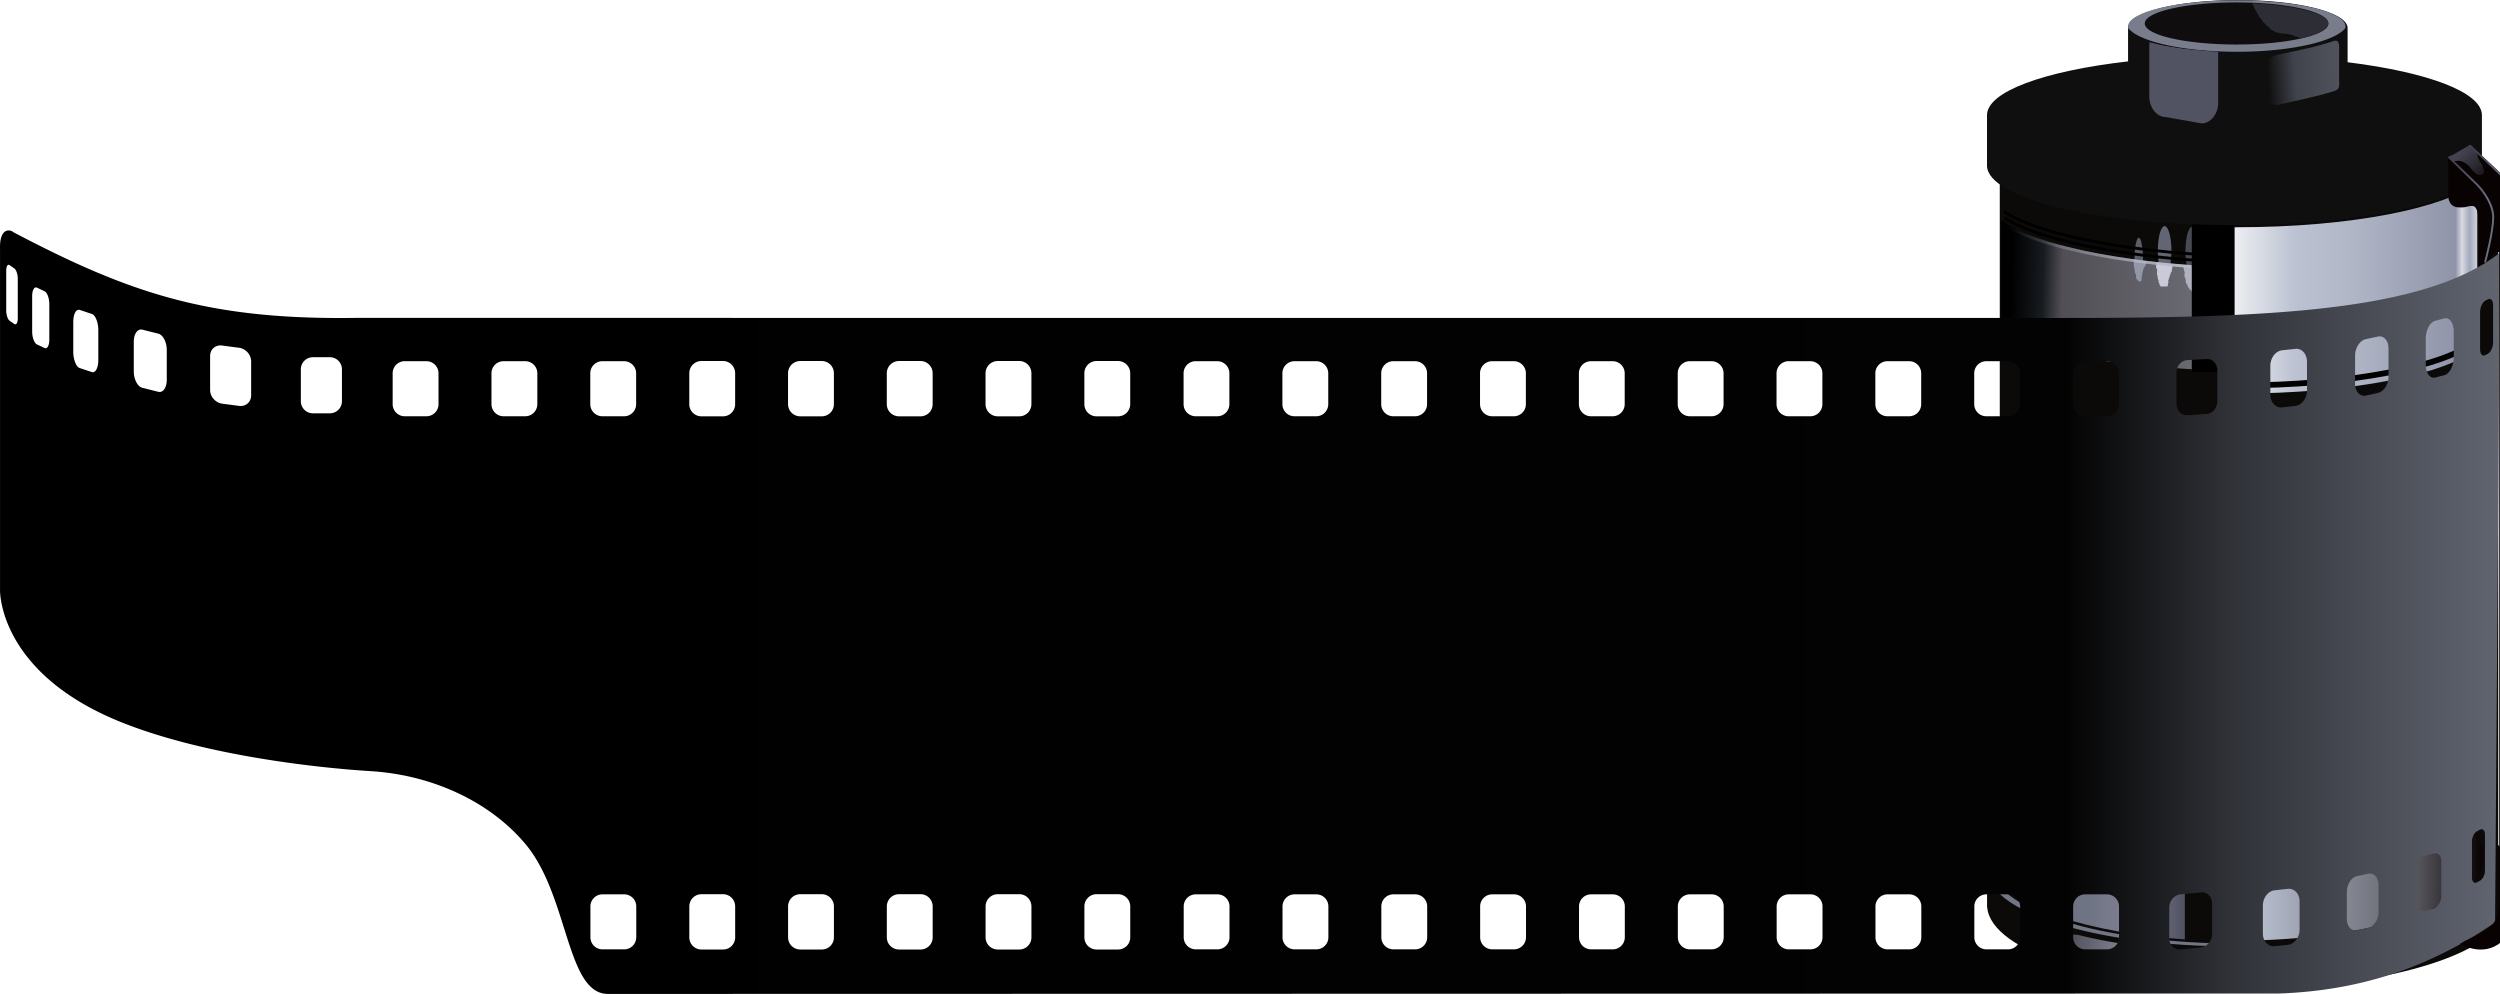 <svg xmlns="http://www.w3.org/2000/svg" viewBox="0 0 1298.2 516.13" version="1.0"><defs><filter id="m" color-interpolation-filters="sRGB"><feGaussianBlur stdDeviation=".464"/></filter><filter id="K" color-interpolation-filters="sRGB"><feGaussianBlur stdDeviation=".722"/></filter><filter id="T" height="1.236" width="1.199" color-interpolation-filters="sRGB" y="-.118" x="-.099"><feGaussianBlur stdDeviation=".66"/></filter><filter id="L" color-interpolation-filters="sRGB"><feGaussianBlur stdDeviation=".404"/></filter><filter id="j" color-interpolation-filters="sRGB"><feGaussianBlur stdDeviation=".66"/></filter><filter id="h" height="1.216" width="1.062" color-interpolation-filters="sRGB" y="-.108" x="-.031"><feGaussianBlur stdDeviation=".691"/></filter><filter id="b" height="1.364" width="1.09" color-interpolation-filters="sRGB" y="-.182" x="-.045"><feGaussianBlur stdDeviation=".61"/></filter><filter id="c" height="1.315" width="1.093" color-interpolation-filters="sRGB" y="-.158" x="-.047"><feGaussianBlur stdDeviation=".626"/></filter><filter id="f" color-interpolation-filters="sRGB"><feGaussianBlur stdDeviation="1.052"/></filter><filter id="e" height="1.205" width="1.111" color-interpolation-filters="sRGB" y="-.103" x="-.055"><feGaussianBlur stdDeviation=".932"/></filter><filter id="p" height="1.234" width="1.042" color-interpolation-filters="sRGB" y="-.117" x="-.021"><feGaussianBlur stdDeviation=".898"/></filter><filter id="I" height="1.241" width="1.061" color-interpolation-filters="sRGB" y="-.121" x="-.031"><feGaussianBlur stdDeviation="1.44"/></filter><filter id="q" height="1.294" width="1.057" color-interpolation-filters="sRGB" y="-.147" x="-.029"><feGaussianBlur stdDeviation="1.064"/></filter><filter id="o" height="1.257" width="1.042" color-interpolation-filters="sRGB" y="-.129" x="-.021"><feGaussianBlur stdDeviation=".815"/></filter><filter id="l" color-interpolation-filters="sRGB"><feGaussianBlur stdDeviation="1.203"/></filter><filter id="E" height="1.276" width="1.097" color-interpolation-filters="sRGB" y="-.138" x="-.049"><feGaussianBlur stdDeviation="1.445"/></filter><filter id="O" height="1.358" width="1.408" color-interpolation-filters="sRGB" y="-.179" x="-.204"><feGaussianBlur stdDeviation="2.182"/></filter><filter id="y" height="1.625" width="2.098" color-interpolation-filters="sRGB" y="-.313" x="-.549"><feGaussianBlur stdDeviation="1.723"/></filter><filter id="w" height="1.555" width="1.918" color-interpolation-filters="sRGB" y="-.277" x="-.459"><feGaussianBlur stdDeviation="1.723"/></filter><filter id="x" height="1.377" width="1.968" color-interpolation-filters="sRGB" y="-.188" x="-.484"><feGaussianBlur stdDeviation="1.298"/></filter><filter id="s" height="1.359" width="2.239" color-interpolation-filters="sRGB" y="-.18" x="-.619"><feGaussianBlur stdDeviation="1.814"/></filter><filter id="r" height="1.274" width="1.946" color-interpolation-filters="sRGB" y="-.137" x="-.473"><feGaussianBlur stdDeviation="1.385"/></filter><filter id="t" height="1.274" width="1.946" color-interpolation-filters="sRGB" y="-.137" x="-.473"><feGaussianBlur stdDeviation="1.385"/></filter><linearGradient id="F" y2="298.1" gradientUnits="userSpaceOnUse" x2="297.67" y1="308.53" x1="230.2"><stop offset="0" stop-color="#6e6f80" stop-opacity=".459"/><stop offset=".198" stop-color="#757688" stop-opacity=".729"/><stop offset=".5" stop-color="#7d7e90"/><stop offset="1" stop-color="#454754" stop-opacity=".631"/></linearGradient><linearGradient id="U" y2="-24.71" gradientUnits="userSpaceOnUse" x2="339.19" y1="-40.776" x1="322.9"><stop offset="0" stop-color="#434251"/><stop offset="1" stop-color="#434251" stop-opacity="0"/></linearGradient><linearGradient id="C" y2="305.95" gradientUnits="userSpaceOnUse" x2="332.12" gradientTransform="translate(.574 18.935)" y1="305.37" x1="215.74"><stop offset="0" stop-color="#b8bfcf"/><stop offset=".677" stop-color="#616169"/><stop offset="1" stop-color="#0a0404"/></linearGradient><linearGradient id="u" y2="37.359" gradientUnits="userSpaceOnUse" x2="88.653" y1="39.793" x1="181.36"><stop offset="0" stop-color="#696972"/><stop offset=".716" stop-color="#514f55"/><stop offset=".824" stop-color="#171c20"/><stop offset="1"/></linearGradient><linearGradient id="R" y2="-27.661" gradientUnits="userSpaceOnUse" x2="344.77" y1="-41.456" x1="331.49"><stop offset="0" stop-color="#434251"/><stop offset="1" stop-color="#6a6d80"/></linearGradient><linearGradient id="Q" y2="-18.024" gradientUnits="userSpaceOnUse" x2="335.65" y1="-35.573" x1="319.31"><stop offset="0" stop-color="#434251"/><stop offset="1" stop-color="#6a6d80"/></linearGradient><linearGradient id="P" y2="-22.515" gradientUnits="userSpaceOnUse" x2="342.69" gradientTransform="translate(698.8 340.41)" y1="-22.515" x1="-698.8"><stop offset="0"/><stop offset=".784" stop-color="#030303"/><stop offset=".866" stop-color="#303238"/><stop offset="1" stop-color="#616570"/></linearGradient><linearGradient id="B" y2="328.09" gradientUnits="userSpaceOnUse" x2="179" gradientTransform="matrix(1 0 0 4.257 0 -1074.4)" y1="328.09" x1="114"><stop offset="0" stop-color="#6e6f80"/><stop offset=".25" stop-color="#6f7585"/><stop offset=".5" stop-color="#7d7e90"/><stop offset=".75" stop-color="#676d7b"/><stop offset=".91" stop-color="#5b5d6c"/><stop offset="1" stop-color="#4f5260"/></linearGradient><linearGradient id="z" y2="3.335" gradientUnits="userSpaceOnUse" x2="86.07" y1="17.967" x1="181.89"><stop offset="0" stop-color="#b8bac8"/><stop offset="1" stop-color="#b8bac8" stop-opacity="0"/></linearGradient><linearGradient id="M" y2="-85.264" gradientUnits="userSpaceOnUse" x2="228.95" y1="-87.658" x1="195.44"><stop offset="0" stop-color="#4f515b"/><stop offset=".601" stop-color="#40434c"/><stop offset="1" stop-color="#0f0f0f"/></linearGradient><linearGradient id="a" y2="-89.471" gradientUnits="userSpaceOnUse" x2="204.22" gradientTransform="translate(-.256 -8.976)" y1="-89.471" x1="149.85"><stop offset="0" stop-color="#0d0b0c"/><stop offset="1" stop-color="#626377"/></linearGradient><linearGradient id="n" y2="-17.055" gradientUnits="userSpaceOnUse" x2="238.68" y1="-23.631" x1="297.86"><stop offset="0" stop-color="#fff"/><stop offset="1" stop-color="#fff" stop-opacity="0"/></linearGradient><linearGradient id="A" y2="22.27" gradientUnits="userSpaceOnUse" x2="331.08" gradientTransform="matrix(1.005 0 0 10.112 -1.887 -183.62)" y1="22.27" x1="205.71"><stop offset="0" stop-color="#eceef1"/><stop offset=".25" stop-color="#bcc2d2"/><stop offset=".5" stop-color="#afb5c5"/><stop offset=".91" stop-color="#8f94a8"/><stop offset=".937" stop-color="#d9dbe1"/><stop offset=".968" stop-color="#a4a9bd"/><stop offset="1" stop-color="#d0d3db"/></linearGradient><clipPath id="g"><path style="block-progression:tb;text-indent:0;text-transform:none" d="M145.55-74.099c-19.719 2.017-28.956 5.498-45.901 11.194-5.015 1.73-7.756 7.875-5.875 7.663 18.67-6.228 32.699-10.17 52.325-11.623 1.121-.083 3.455 4.825 3.33-2.485l-.046-2.962c.218-5.849-2.521-1.252-3.833-1.787z" stroke-width=".5" color="#000" stroke="#ff0" fill="none"/></clipPath><clipPath id="v"><path d="M83.631 47.687V-6.276c26.097 19.39 99.124 23.669 99.124 23.669v53.963c-29.27-1.812-73.03-4.279-99.129-23.669z" color="#000" stroke="#ff0" stroke-width="1.5" fill="none"/></clipPath><clipPath id="J"><path d="M211.88-118.78c-.145.133-.26.385-.338.814.231.492.175.334.173.313-.002-.014.065.055.209.282.636 1-16.894 3.619-16.795 4.225.024.145.08.252.125.387.089.272.202.559.279.837.054.197.006.438.105.61.07.121.276.077.348.198.1.172.06.41.115.608.078.28.193.54.317.798.1.208.213.417.341.606.101.149.249.252.33.415.184.363.095.866.32 1.204.08.12.267.109.382.192.073.053.113.123.175.19.123.133.277.26.382.41.083.12.088.291.172.41.107.15.326.204.392.378.069.184-.11.426-.011.595.12.205.407.255.59.407 1.943 1.62-.144-.44 2.574.884.2.097.516.057.744.123.59.17 1.085.49 1.726.632.115.026.285-.073.392-.039.243.078.39.22.637.296.25.077.55.08.825.132.176.033.358.082.523.13l.976.29c.17.047.395.067.551.124.249.091.428.237.706.308.25.063.69-.136.97-.109 1.815.433.964-.328 2.406-.203.208.018.399.106.613.111.304.007.645-.146.932-.107.321.043.546.22.846.286.3.066.639.031.96.074.204.028.43.132.645.137.305.007.602-.1.91-.103.343-.003.675.062 1.014.07.507.013 1.354-.221 1.855-.207.21.006.396.107.604.113.295.01.581-.095.872-.096.319 0 .662.096.983.108.143.005.275-.03.421-.045.313-.033 2.347-.277 2.565-.266.189.01.35.116.537.127.393.023.814-.08 1.208-.118l2.26-.206c.238-.02.45-.08.677-.058.158.016.284.129.44.146 2.125-.156.532-.232 1.817-.015.247.042.565-.088.798-.039.18.039.308.127.482.168.228.054.48-.063.7-.02.397-.127.426.32.652.395.124.042.277-.041.4 0 .087.03.108.137.184.19.12.081.26.141.397.188.182.064.394-.06.575.003.086.03.103.169.177.221.215.153.806.32 1.034.367.128.026.248-.031.371 0 .138.035.264.172.402.219.124.042.31-.093.402 0 .046.047-.06.158-.003.188.039.02.08.006.124 0 .019-.003.043.004.061 0 8.492-1.96 14.062-4.706 14.062-7.72 0-5.335-18.409-9.683-41.619-10.558z" color="#000" fill="#1c1d22"/></clipPath><clipPath id="k"><path d="M149.46-89.222c-43.29 5.404-73.21 16.954-73.21 30.347 0 18.574 57.506 33.625 128.46 33.625 70.956 0 128.49-15.051 128.49-33.625 0-13.029-28.446-24.312-69.838-29.892l.005 1.606c-.261 27.413 12.31 24.424 12.31 30.215 0 18.839-17.67 18.8-85.009 18.8s-8.703-9.445-8.703-26.735c0-9.595-72.072-18.222-32.495-24.036l-.02-.306h.001z" color="#000" stroke="#ff0" stroke-width=".5" fill="none"/></clipPath><clipPath id="D"><path d="M322.8 278.5l-1.942 2.241c-59.132 21.638-113.01 26.928-130.41 12.547-.214 2.398.05 4.683.83 6.818 8.141 22.246 69.006 20.405 135.97-4.098l-4.442-17.508z" opacity=".25" color="#000" fill="#ff0"/></clipPath><clipPath id="N"><path d="M206.3-93.46c-20.49 0-38.458-2.44-48.522-6.103-5.415-1.97-3.18 47.983-1.218 49.517 3.967 3.105 48.894 6.794 48.519-11.517l1.22-31.898z" color="#000" stroke="#ff0" stroke-linecap="round" stroke-width=".507" fill="none"/></clipPath><clipPath id="d"><path d="M124.17-55.516c-8.809 3.215-20.36 9.397-16.302 13.139l20.457 5.66s1.049-.973 3.529-1.593 7.992 1.25 7.992 1.25c1.255-5.452 2.858-9.825 4.792-12.889.816-1.292 4.943 4.73 4.782-5.646l-.037-2.82c.382-9.223-18.396-.754-25.214 2.898z" color="#000" stroke="#ff0" stroke-width=".5" fill="none"/></clipPath><clipPath id="i"><path d="M149.4-82.629l-.01-4.611c1.108-1.15-1.562-.744-2.846-.526-8.753 1.487-17.828 3.047-25.092 4.895-7.912 2.014-17.564 5.212-21.39 6.79-4.52 2.137-1.902 6.101-2.369 7.21 15.595-5.487 33.597-9.265 49.881-11.86.824-.13 3.672.366 1.826-1.898z" color="#000" stroke="#ff0" stroke-width=".5" fill="none"/></clipPath><clipPath id="H"><path d="M261.3-103.73c0 6.931-26.29 46.922-56.859 46.922s-53.842-39.991-53.842-46.922 24.781-12.55 55.351-12.55c30.569 0 55.351 5.619 55.351 12.55z" color="#000" stroke="#ff0" stroke-width=".477" fill="none"/></clipPath><clipPath id="S"><path d="M316.04-38.978c.51-.544 1.812-.818 2.413-1.202 2.289-1.348 4.232-2.411 6.467-3.768.853-.196 1.368-1.228 2.246-.982.515.561 2.21 2.096 2.639 2.71.243.736 7.88 5.408 8.001 6.145 3.547 14.329-5.619 12.94-13.899 9.183-1.119-.342-4.425-8.148-5.53-7.803-.666.529-.224-2.368-.648-2.922-.44-.497-1.449-.722-1.69-1.361z" color="#000" stroke="#ff0" stroke-width=".25" fill="none"/></clipPath><mask id="G"><g color="#000"><path d="M206.5-120.41c-30.988 0-56.188 6.29-56.969 14.125h-.031v17.75c-43.32 4.973-73.25 15.614-73.25 27.938v26.281c.344 17.013 57.744 30.781 128.5 30.781 70.969 0 128.5-13.854 128.5-30.938v-26.125c0-11.986-28.337-22.364-69.75-27.5v-18.187h-.031c-.78-7.835-25.98-14.125-56.97-14.125z"/><path d="M263.16-51.912c1.01 1.098 1.543 2.241 1.543 3.416 0 8.388-27.2 15.188-60.752 15.188-33.552 0-60.752-6.8-60.752-15.188 0-2.207 1.883-4.305 5.27-6.197" stroke="#fff" fill="none"/><path d="M203.96-94.365v1.282c-13.592-1.121-36.244-3.42-54.367-6.283v-4.445c18.222 5.759 41.581 8.846 54.367 9.446z" fill="url(#a)"/><path style="block-progression:tb;text-indent:0;text-transform:none" d="M263.36-74.293l.004 3c13.754 1.086 28.935 4.126 31.826 5.032.851.097 1.08-.759.376-1.193-4.319-1.415-18.954-5.495-32.206-6.839z" filter="url(#b)" fill="#fff"/><path style="block-progression:tb;text-indent:0;text-transform:none" d="M263.39-86.108l-.054 4.51c13.25 1.009 28.5 4.097 31.39 5.002.852.098 1.08-1.339.376-1.773-2.925-1.415-7.741-4.692-31.713-7.739z" filter="url(#c)" fill="#fff"/><path d="M126.76-51.93c-8.809 3.215-14.027 5.811-18.896 9.553l20.457 5.66s-1.24-3.72 1.24-4.34c2.48-.62 8.679 1.86 8.679 1.86 1.255-5.45 2.923-8.915 4.868-11.972.822-1.292 4.248-3.968 7.07-4.578l-.036-2.82c-8.086-.83-16.565 2.985-23.383 6.637z" clip-path="url(#d)" filter="url(#e)" fill="#fff"/><path d="M263.46-60.894c10.81 3.666 24.779 3.27 30.376 13.638 7.995-.181 10.226 1.484 14.367 2.844-10.368 4.045-20.737 6.564-31.105 8.934l6.82-5.579c-6.237-1.052-9.406-.57-12.399 0l-4.34-.62-3.099-10.539-.62-8.679z" filter="url(#f)" fill="#fff"/><path style="block-progression:tb;text-indent:0;text-transform:none" d="M150.25-72.312c-22.709 2.089-30.444 4.545-48.444 10.594-3.289 1.19-8.403 4.962-6.523 4.75 19.738-6.584 33.237-10.676 55.012-12.382l-.045-2.962z" clip-path="url(#g)" filter="url(#h)" fill="#fff"/><path d="M98.877-70.813c16.886-5.71 34.407-9.556 51.006-11.817l-.01-4.611c-20.321 3.396-32.205 6.149-46.037 11.158-4.522 2.137-4.492 4.16-4.96 5.27z" clip-path="url(#i)" filter="url(#j)" fill="#fff"/><path d="M149.46-89.222c-43.291 5.404-77.174 16.954-77.174 30.347 0 18.574 61.168 37.897 132.12 37.897 70.956 0 136.73-18.714 136.73-37.287 0-13.029-34.549-29.195-77.773-30.502l.005 1.606c37.275 7.577 62.053 20.151 62.053 25.942 0 18.839-53.375 31.312-120.71 31.312-67.339 0-121.92-14.023-121.92-31.312 0-9.595 27.11-21.884 66.686-27.698l-.019-.306z" clip-path="url(#k)" filter="url(#l)" fill="#fff"/><path d="M238.46-26.042v22.794c19.872-1.753 42.694-5.183 60.273-10.52v-22.027c-16.98 5.052-43.199 8.829-60.273 9.753z" filter="url(#m)" fill="url(#n)"/><path d="M103.01-37.658c31.05 9.096 61.516 12.217 93.477 12.493-3.508 1.342-9.649 3.113-20.054 2.63-16.104-1.213-32.008-2.403-52.382-6.575-9.766-2.129-17.753-5.041-21.041-8.548z" filter="url(#o)" fill="#fff"/><path d="M84.879-24.02c23.301 13.59 69.42 18.106 101.38 18.382-2.268-1.448-6.084-3.241-18.04-3.414-16.104-1.213-31.388-1.629-51.762-5.8-9.766-2.129-27.052-7.056-31.579-9.168z" filter="url(#p)" fill="#fff"/><path d="M99.292-34.248c28.337 8.301 56.188 12.731 85.133 12.643 10.262-.163-2.06 5.555-12.175 4.65-16.104-1.213-32.008-2.404-52.382-6.576-9.766-2.128-17.288-7.21-20.576-10.717z" filter="url(#q)" fill="#fff"/></g></mask></defs><path d="M1038.44 91.129v345.41c-3.798 3.76-6.063 7.742-6.5 11.875h-.099v22.719h.066c2 23.372 61.65 42.125 134.93 42.125 74.542 0 134.96-19.411 134.96-43.344 0-3.445-1.246-6.788-3.611-10 2.363-3.211 3.611-6.557 3.611-10 0-3.852-1.56-7.601-4.498-11.156V91.138h-258.86z" color="#000" fill="#0b0a08"/><g color="#000"><path d="M172 10.292a3.514 12.121 0 11-7.029 0 3.514 12.121 0 117.029 0z" transform="matrix(1 0 0 1.047 955.56 119.349)" filter="url(#r)" fill="#626574"/><path d="M172 10.292a3.514 12.121 0 11-7.029 0 3.514 12.121 0 117.029 0z" transform="matrix(.633 0 0 .965 1003.967 125.222)" filter="url(#s)" fill="#5b5e65"/><path d="M172 10.292a3.514 12.121 0 11-7.029 0 3.514 12.121 0 117.029 0z" transform="matrix(1 0 0 1.047 969.905 119.636)" filter="url(#t)" fill="#474a51"/><path d="M83.631-6.276c26.097 19.39 99.124 23.669 99.124 23.669v53.963c-29.27-1.812-73.03-4.28-99.129-23.67" fill="url(#u)" transform="translate(955.56 120.41)"/><g clip-path="url(#v)" transform="translate(955.56 120.41)"><path d="M163.92 15.748c.37.32.255.917.212 1.404-.042.481-.225 1.004-.01 1.436.044.087.16.116.204.203.062.125-.063.281 0 .406.043.087.172.11.203.203.113.34.062.714.049 1.072-.015.387-.05.773-.05 1.16 0 .14-.021.28-.029.422-.007.13-.063.296.03.389.053.053.149-.054.203 0 .098.099.027.268 0 .405s-.1.307 0 .406c.053.054.149-.053.202 0 .05.05.027.134.025.203-.003.125-.014.25-.024.375-.017.212-.096.449 0 .64.109.218.296.39.405.608.156.311-.155.703 0 1.014.11.219.297.39.406.609.093.186-.094.422 0 .608.086.174.319.233.406.406.05.101.021.22.004.33-.02.123.087.223.198.279.14.07.312.043.47.046.279.006.558.002.837-.005.443-.01.887-.041 1.33-.041.201 0 .403.01.604.014.094.002.189.004.283.001.043 0 .108.024.128-.015.061-.124-.044-.275 0-.406.03-.093.159-.116.203-.203.155-.311-.156-.703 0-1.014.043-.087.16-.116.202-.203.108-.215.043-.473 0-.71s-.107-.495 0-.71c.044-.087.16-.116.203-.203.094-.187-.093-.422 0-.609.056-.11.138-.206.21-.307.07-.097.158-.188.196-.301.065-.197-.093-.424 0-.609.043-.086.16-.116.203-.203.064-.128-.102-.304 0-.405.053-.054.15.053.203 0 .036-.037.025-.099.026-.15a3.939 3.939 0 00-.006-.266l-.016-.261c-.003-.044-.018-.093-.004-.135-.02-.113.036-.24.149-.216.09.018.216.095.257.013.061-.123-.044-.275 0-.406.037-.113.126-.203.195-.3.072-.102.155-.197.21-.308.154-.307-.108-.689 0-1.014.031-.093.16-.116.203-.203.064-.127.006-.28-.016-.421-.022-.133-.079-.296.016-.39.054-.054.15.053.203 0 .102-.102.048-.282.047-.425-.003-.272-.02-.543-.036-.814-.016-.284-.034-.569-.041-.853-.004-.183-.028-.373.03-.546.03-.093.16-.116.203-.203.139-.278.063-.616.025-.924-.037-.31-.055-.643-.228-.902a.562.562 0 00-.203-.203c-.063-.031-.137-.026-.207-.03a7.739 7.739 0 00-.417-.016c-.4-.006-.799 0-1.198.006-.677.01-1.355.04-2.032.04h-3.45c-.104 0-.21-.015-.315-.02-.098-.005-.223-.05-.293.02-.103.104.082.284 0 .406a3.677 3.677 0 00-.608 1.826z" filter="url(#w)" fill="#c9cbda"/><path d="M178.22 15.619c.169 1.004-.247 2.055 0 3.043.037.147.166.258.203.406.033.131 0 .27 0 .405.068.136.155.263.203.406.065.195-.065.414 0 .609.03.092.159.115.203.203.075.15.057.33.054.498-.005.258-.027.516-.047.775-.035.454-.152.931-.008 1.364.014.041.044.075.068.112.044.067.09.133.135.2.067.098.14.194.202.296.044.13-.042.276 0 .406.049.144.156.262.204.406.13.388-.1.82 0 1.217.044.177.124.343.191.512.066.168.114.352.215.503.059.088.12.195.227.202.148.01.131.265.178.406.116.347.203.71.406 1.015.188.28.421.53.609.811.084.126.112.284.202.406.206.274.659.302.812.608.03.061.067.122.072.19.002.02-.015.038-.035.032a.23.23 0 01-.073-.045c-.014-.011-.036-.027-.046-.042.008.004.013.01.02.015l.05.045c.073.07.144.14.215.211.166.167.442.37.608.203.05-.05-.022-.136 0-.203a1.71 1.71 0 01.203-.406c.055-.082.11-.164.172-.24.018-.023.038-.074.06-.056.018.014-.005.041-.014.061a.882.882 0 01-.056.109.383.383 0 01-.064.086c-.013.012-.035.012-.038-.006-.032-.191.082-.378.143-.562.031-.094.179-.107.203-.203.105-.42.065-.86.051-1.293-.015-.448-.05-.896-.05-1.344 0-.336-.107-.696 0-1.015.03-.092.158-.115.202-.203.03-.061-.022-.137 0-.202.048-.144.155-.262.203-.406.215-.646-.165-1.368 0-2.029.037-.147.155-.262.203-.406.065-.194-.065-.413 0-.608.03-.094.171-.11.203-.203.076-.228.054-.477.059-.717.008-.406.002-.811-.007-1.216-.014-.709-.053-1.416-.053-2.124 0-.462.028-.924.038-1.385.006-.27.01-.54.005-.81-.003-.148.024-.31-.043-.443a.367.367 0 00-.373-.202c-.147.02-.305.066-.438 0-.087-.044-.116-.16-.203-.204-.249-.124-.563.125-.811 0-.071-.035.056-.146 0-.202-.07-.07-.195-.025-.293-.02-.106.005-.21.02-.316.02-1.359 0-2.788.172-3.854 1.014z" filter="url(#x)" fill="#afb1c0"/><path d="M151.84 13.266c.231.621.215 1.345.604 1.882.244 1.174-.264 2.483.293 3.545.291 1.048.052 2.275.706 3.144.32.638.202 1.395.24 2.109.072.483.483.847.84 1.181.365.343.793.756 1.29.694.561-.16.77-.876.69-1.455-.018-.748.159-1.487.367-2.206.04-.668.106-1.348.374-1.962.11-.679.275-1.386.738-1.893.695-.963 1.022-2.134 1.367-3.27.171-.838-.587-1.72-1.441-1.772-.65-.138-1.267-.397-1.895-.615-.912-.133-1.837.107-2.758.068-.512.052-1.038.199-1.415.55z" filter="url(#y)" fill="#9298a8"/></g><path d="M82.414-5.748c26.096 19.39 99.126 23.67 99.126 23.67" stroke="url(#z)" stroke-linecap="square" stroke-dasharray="1.998,.999" stroke-width="1.5" fill="none" transform="translate(955.56 120.41)"/><path d="M1041.36 113.497c28.49 17.451 96.78 21.496 96.78 21.496M1041.214 110.251c28.41 17.528 96.614 21.586 96.614 21.586" stroke="#000" stroke-linecap="square" stroke-dasharray="1.998,.999" stroke-width="1.5" fill="none"/><path d="M330.84-25.969C314.849-12.346 265.137-2.407 206.28-2.407h-1.438v86.375h1.438c58.86 0 108.57-9.94 124.56-23.562v-86.375z" fill="url(#A)" transform="translate(955.56 120.41)"/><path d="M1161.84 200.152c58.86 0 108.57-9.94 124.56-23.562" stroke="#000" stroke-width="3" fill="none"/><path d="M114 277.03v62.804c0 3.618-2.434 11.496-5.883 13.896l5.88 2.05c17.406 5.785 39.853 9.925 65 11.625V277.03h-65z" fill="url(#B)" transform="translate(955.56 120.41)"/><path d="M1050.872 427.66c-12.391 6.58-19.562 14.38-19.562 22.72 0 23.688 57.791 41.08 129.09 41.08l2.594-1.438c-71.302 0-129.12-17.392-129.12-41.08 0-7.74 6.2-15.012 17-21.28z" fill="#707686"/><path d="M204.26 282.28v85.781h1.063c71.301 0 129.09-19.187 129.09-42.875s-57.791-42.906-129.09-42.906h-1.063z" fill="url(#C)" transform="translate(955.56 120.41)"/><path clip-path="url(#D)" d="M285.44 310.4c-3.775 2.914-31.844 9.153-43.596 5.8-6.392 0-16.995-4.045-16.995-8.102s21.546-9.593 27.938-9.593c2.168-.034 19.76-4.865 27.109-6.796 5.758-.163 17.84.16 19.235 3.97 1.394 3.81-8.37 12.774-13.691 14.721z" transform="rotate(20.099 138.057 2756.208)" filter="url(#E)" fill="url(#F)"/><path d="M1138.15 116.38h21.885v76.746h-21.885z"/></g><path d="M1162.06 0c-30.988 0-56.188 6.29-56.969 14.125h-.031v17.75c-43.32 4.973-73.25 15.614-73.25 27.938v26.281c.344 17.013 57.744 30.781 128.5 30.781 70.969 0 128.5-13.854 128.5-30.938V59.812c0-11.986-28.337-22.364-69.75-27.5V14.125h-.031C1218.249 6.29 1193.049 0 1162.059 0z" color="#000" fill="#0f0f0f"/><g color="#000"><path mask="url(#G)" d="M206.5-120.41c-30.988 0-56.188 6.29-56.969 14.125h-.031v17.75c-43.32 4.973-73.25 15.614-73.25 27.938v26.281c.344 17.013 57.744 30.781 128.5 30.781 70.969 0 128.5-13.854 128.5-30.938v-26.125c0-11.986-28.337-22.364-69.75-27.5v-18.187h-.031c-.78-7.835-25.98-14.125-56.97-14.125z" fill="#515362" transform="translate(955.56 120.41)"/><path clip-path="url(#H)" d="M262.41-105.94a56.456 14.337 0 11-112.91 0 56.456 14.337 0 11112.91 0z" transform="matrix(1.02 0 0 1.079 951.446 125.632)" filter="url(#I)" fill="#797c8b"/><path d="M1209.065 12.188a47.657 10.876 0 11-95.313 0 47.657 10.876 0 1195.313 0z" fill="#0f0d0e"/><path d="M214.47-118.91c-.14.133-.247.384-.313.813.246.49.2.333.188.312.009-.014.068.055.219.281.666 1-.008.006.187.594.047.14.122.243.188.375.132.264.29.542.406.813.082.191.063.426.188.593.088.118.317.07.406.188.125.167.11.4.187.594.11.273.255.528.406.78.123.205.258.409.407.594.116.146.279.247.375.407.214.357.156.854.406 1.187.088.118.284.106.406.188.078.051.122.121.188.187.132.132.294.257.406.407.088.117.1.288.188.406.111.149.337.202.406.375.073.183-.102.424 0 .594.122.203.41.254.594.406 1.943 1.62-.587-.368.968 1.187.104.104.289.1.406.188.299.223.471.605.782.812.055.037.14-.046.187 0 .104.104.115.271.219.375.104.104.252.137.375.219.078.052.153.122.219.188l.375.406c.066.066.167.11.219.187.081.123.083.302.187.407.093.093.288-.06.406 0 .656.655-.207-.104.375.187.084.042.13.158.219.188.125.041.265-.074.375 0 .123.081.115.302.219.406.104.104.252.105.375.187.077.052.13.19.219.219.125.042.247-.032.375 0 .142.036.266.14.406.188.21.07.57-.07.781 0 .088.029.13.158.219.187.125.042.243 0 .375 0 .132.066.266.172.406.219.063.02.122 0 .188 0 .14 0 1.086-.034 1.187 0 .088.03.13.158.219.187.187.063.396 0 .594 0h1.187c.132 0 .25-.041.375 0 .088.03.13.158.219.188 1.311 0-.28-.072.594.219.177.059.415-.06.593 0 .14.046.235.14.375.187.188.063.402-.048.594 0 .358-.12.368.331.594.406.125.042.28-.041.406 0 .088.03.11.136.188.188.122.082.266.14.406.187.187.063.406-.062.594 0 .088.03.11.167.187.219.226.15.77.33 1 .375.13.026.243 0 .375 0 .132.066.266.172.406.219.125.041.313-.093.406 0 .047.046-.059.158 0 .187.04.02.08.005.125 0 .02-.004.044.004.063 0 8.678-1.97 14.031-4.705 14.031-7.719 0-5.334-16.827-9.761-39.031-10.688z" clip-path="url(#J)" filter="url(#K)" fill="#2d2d35" transform="translate(955.56 120.41)"/><path d="M196.45-98.929c9 2.771 17.811 4.297 27.076 6.119 3.614.71 6.24 2.783 6.24 6.24v10.256c0 3.457-2.783 7.095-6.24 6.24-9.575-2.123-16.672-3.177-27.076-6.119-3.457-.855-2.686-2.612-2.686-6.069v-10.256c0-3.457-.72-7.46 2.686-6.41z" transform="matrix(-1.058 0 0 1.147 1419.64 134.78)" filter="url(#L)" fill="url(#M)"/><g clip-path="url(#N)" fill="#515362" transform="translate(955.56 120.41)"><path d="M171.76-96.604l13.164 1.88a6.227 6.227 0 016.24 6.24v14.875a6.227 6.227 0 01-6.24 6.24l-13.164-1.88a6.227 6.227 0 01-6.24-6.24v-14.875a6.227 6.227 0 016.24-6.24z" transform="matrix(1.395 0 0 1.731 -70.379 60.267)" filter="url(#O)"/><path d="M171.76-96.604l13.164 1.88a6.227 6.227 0 016.24 6.24v14.875a6.227 6.227 0 01-6.24 6.24l-13.164-1.88a6.227 6.227 0 01-6.24-6.24v-14.875a6.227 6.227 0 016.24-6.24z" filter="url(#L)"/></g></g><path d="M-252.31 119.66c-2.209.01-4.665 2.135-4.438 9.688v177s-1.201 42.57 62.125 68.343c42.234 17.19 100.75 23.932 130.34 25.75 31.923 1.96 61.96 15.767 80.5 38 22.482 26.957 21.045 77.985 42.907 77.688 0 0 867.47-.203 867.88-.218 39.546-1.49 76.112-12.23 111.88-36.906l2.593-347.84c-42.486 33.556-136.85 34.128-250.94 33.938l-862.5-.031c-76.29 1.098-117.22-12.636-177.75-44.438-.635-.549-1.59-.974-2.594-.97zm-.156 17.875c.213-.06.471-.014.719.156l2.406 1.688c.988.68 1.812 3.033 1.812 5.312v20.688c0 2.28-.824 3.555-1.812 2.875l-2.406-1.687c-.989-.68-1.782-3.065-1.782-5.344v-20.656c0-1.71.422-2.85 1.063-3.031zm14.41 11.71c.162.004.327.043.5.125l3.937 1.875c1.38.652 2.469 3.628 2.469 6.688v18.438c0 3.059-1.09 4.995-2.469 4.343l-3.937-1.844c-1.38-.652-2.5-3.659-2.5-6.718v-18.438c0-2.677.863-4.493 2-4.47zm1274 5.938c.083 0 .169.017.25.03.968.172 1.656 1.428 1.656 3.313v19.188c0 2.514-1.193 5.174-2.688 5.969l-1.375.719c-1.494.795-2.687-.58-2.687-3.094V162.12c0-2.514 1.193-5.174 2.687-5.969l1.375-.719c.187-.099.36-.181.532-.218.085-.019.166-.033.25-.032zm-1252 5.687c.218-.025.456-.014.687.063l6.313 2.093c1.85.614 3.344 4.392 3.344 8.47v15.468c0 4.077-1.493 6.864-3.344 6.25l-6.313-2.094c-1.85-.614-3.344-4.391-3.344-8.469v-15.469c0-3.567 1.131-6.134 2.657-6.312zm1229.1 4.37c2.462-.223 4.375 2.733 4.375 6.938v13.312c0 4.484-2.177 8.646-4.875 9.343l-4.781 1.22c-2.7.696-4.875-2.329-4.875-6.813v-13.312c0-4.485 2.176-8.647 4.875-9.344l4.78-1.25c.17-.044.337-.08.5-.094zm-1196.8 5.875c.286-.025.57-.014.875.063l8.344 2.093c2.434.614 4.375 4.392 4.375 8.47v15.468c0 4.077-1.941 6.864-4.375 6.25l-8.344-2.094c-2.434-.614-4.406-4.391-4.406-8.469v-15.468c0-3.568 1.525-6.135 3.53-6.313zm1162.3 3.57c2.807-.23 5 2.416 5 6.219v14.656c0 4.056-2.486 7.838-5.563 8.5l-6.219 1.344c-3.077.661-5.562-2.07-5.562-6.125v-14.625c0-4.057 2.485-7.87 5.562-8.532l6.22-1.343a4.34 4.34 0 01.562-.094zm-1121.2 4.688c.41-.03.846.005 1.28.062l8.75 1.156c3.48.458 6.282 3.615 6.282 7.094v17.625c0 3.48-2.802 5.926-6.281 5.469l-8.75-1.156c-3.48-.458-6.281-3.646-6.281-7.125v-17.625c0-3.045 2.133-5.294 5-5.5zm1078.4 1.75c3.087.038 5.469 2.896 5.469 6.75v14.844c0 4.11-2.71 7.72-6.094 8.093l-6.844.75c-3.384.373-6.094-2.64-6.094-6.75v-14.812c0-4.11 2.71-7.72 6.094-8.094l6.844-.75c.211-.023.419-.033.625-.03zm-1030 4.375h8.78a6.268 6.268 0 016.282 6.28v16.563a6.268 6.268 0 01-6.281 6.28h-8.781a6.268 6.268 0 01-6.281-6.28v-16.562a6.268 6.268 0 016.28-6.281zm983.3.91c3.1-.19 5.594 2.458 5.594 5.937v16c0 3.48-2.493 6.436-5.594 6.625l-10.031.625c-3.101.19-5.594-2.458-5.594-5.938v-16.03c0-3.48 2.493-6.436 5.594-6.626l10.03-.59zm-781.56 1.062h11.188c3.504 0 6.312 2.84 6.312 6.344v16.062a6.29 6.29 0 01-6.312 6.312h-11.188a6.29 6.29 0 01-6.313-6.312v-16.062c0-3.504 2.809-6.344 6.313-6.344zm51.312 0h11.156c3.504 0 6.312 2.84 6.312 6.344v16.062a6.29 6.29 0 01-6.312 6.312h-11.156c-3.504 0-6.344-2.808-6.344-6.312v-16.062a6.343 6.343 0 016.344-6.344zm51.28 0h11.157c3.504 0 6.312 2.84 6.312 6.344v16.062a6.29 6.29 0 01-6.312 6.312h-11.156c-3.504 0-6.344-2.808-6.344-6.312v-16.062a6.343 6.343 0 016.344-6.344zm51.282 0h11.156c3.504 0 6.312 2.84 6.312 6.344v16.062a6.29 6.29 0 01-6.312 6.312h-11.156c-3.504 0-6.344-2.808-6.344-6.312v-16.062a6.343 6.343 0 016.344-6.344zm51.28 0h11.157a6.343 6.343 0 016.344 6.344v16.062c0 3.504-2.84 6.312-6.344 6.312h-11.156a6.29 6.29 0 01-6.313-6.312v-16.062c0-3.504 2.809-6.344 6.313-6.344zm-359.22.094h11.25a6.268 6.268 0 016.282 6.28v16.032a6.268 6.268 0 01-6.281 6.281h-11.25a6.268 6.268 0 01-6.281-6.281v-16.031a6.268 6.268 0 016.28-6.281zm51.313 0h11.25a6.268 6.268 0 016.28 6.28v16.032a6.268 6.268 0 01-6.28 6.281H4.73a6.268 6.268 0 01-6.281-6.281v-16.031a6.268 6.268 0 016.28-6.281zm51.312 0h11.25a6.268 6.268 0 016.28 6.28v16.032a6.268 6.268 0 01-6.28 6.281h-11.25a6.268 6.268 0 01-6.281-6.281v-16.031a6.268 6.268 0 016.28-6.281zm308.09 0h11.219a6.268 6.268 0 016.28 6.28v16.032a6.268 6.268 0 01-6.28 6.281h-11.22a6.268 6.268 0 01-6.28-6.281v-16.031a6.268 6.268 0 016.28-6.281zm51.312 0h11.25a6.268 6.268 0 016.28 6.28v16.032a6.268 6.268 0 01-6.28 6.281h-11.25a6.268 6.268 0 01-6.281-6.281v-16.031a6.268 6.268 0 016.28-6.281zm51.312 0h11.25a6.268 6.268 0 016.28 6.28v16.032a6.268 6.268 0 01-6.28 6.281h-11.25a6.268 6.268 0 01-6.281-6.281v-16.031a6.268 6.268 0 016.28-6.281zm51.312 0h11.25a6.268 6.268 0 016.28 6.28v16.032a6.268 6.268 0 01-6.28 6.281h-11.25a6.268 6.268 0 01-6.281-6.281v-16.031a6.268 6.268 0 016.28-6.281zm51.344 0h11.219a6.268 6.268 0 016.281 6.28v16.032a6.268 6.268 0 01-6.281 6.281h-11.22a6.268 6.268 0 01-6.28-6.281v-16.031a6.268 6.268 0 016.28-6.281zm51.312 0h11.25a6.268 6.268 0 016.28 6.28v16.032a6.268 6.268 0 01-6.28 6.281h-11.25a6.268 6.268 0 01-6.281-6.281v-16.031a6.268 6.268 0 016.28-6.281zm51.312 0h11.25a6.268 6.268 0 016.28 6.28v16.032a6.268 6.268 0 01-6.28 6.281h-11.25a6.268 6.268 0 01-6.281-6.281v-16.031a6.268 6.268 0 016.28-6.281zm51.312 0h11.25a6.268 6.268 0 016.28 6.28v16.032a6.268 6.268 0 01-6.28 6.281h-11.25a6.268 6.268 0 01-6.281-6.281v-16.031a6.268 6.268 0 016.28-6.281zm51.344 0h11.219a6.268 6.268 0 016.281 6.28v16.032a6.268 6.268 0 01-6.281 6.281h-11.22a6.268 6.268 0 01-6.28-6.281v-16.031a6.268 6.268 0 016.28-6.281zm51.312 0h11.25a6.268 6.268 0 016.281 6.28v16.032a6.268 6.268 0 01-6.281 6.281h-11.25c-.435 0-.872-.041-1.281-.125a6.611 6.611 0 01-1.188-.375 6.15 6.15 0 01-1.969-1.344 6.453 6.453 0 01-.781-.937 6.246 6.246 0 01-1.062-3.5v-16.031a6.346 6.346 0 01.125-1.25 6.246 6.246 0 012.156-3.594c.155-.128.301-.231.468-.344a6.384 6.384 0 011.657-.812c.197-.061.389-.115.593-.156.41-.084.847-.125 1.282-.125zm205.97 243.06c.969.058 1.656 1.05 1.656 2.625v18.938c0 2.1-1.193 4.423-2.687 5.218l-1.375.75c-1.495.796-2.688-.275-2.688-2.375v-18.938c0-2.1 1.193-4.423 2.688-5.218l1.375-.72c.373-.198.708-.3 1.03-.28zm-24.375 12.469c1.927-.087 3.375 1.506 3.375 3.906v18.594c0 2.743-1.88 5.493-4.219 6.156l-4.375 1.219c-2.338.663-4.219-1.007-4.219-3.75v-18.594c0-2.743 1.88-5.493 4.22-6.156l4.374-1.22c.292-.082.569-.143.844-.155zm-33.97 10.5c.178-.016.36-.01.532 0 2.41.13 4.219 2.568 4.219 5.968v14.031c0 3.886-2.358 7.523-5.281 8.157l-5.907 1.28c-2.923.635-5.28-1.988-5.28-5.874v-14.031c0-3.886 2.357-7.522 5.28-8.156l5.907-1.282c.182-.04.354-.077.53-.093zm-41.718 7.937c3.087.038 5.469 2.854 5.469 6.625v14.531c0 4.023-2.71 7.573-6.094 7.938l-6.844.718c-3.384.365-6.125-2.57-6.125-6.593v-14.531c0-4.023 2.741-7.542 6.125-7.907l6.844-.75c.211-.022.419-.033.625-.03zm-45.25 1.844c2.973.033 5.28 2.488 5.28 5.75v16c0 3.48-2.615 6.528-5.874 6.844l-10.49 1.04c-3.259.315-5.875-2.24-5.875-5.719v-16c0-3.48 2.616-6.56 5.875-6.875l10.531-1c.204-.02.395-.034.594-.031zm-779.16.969h11.188c3.504 0 6.312 2.84 6.312 6.344v16.062a6.29 6.29 0 01-6.312 6.312h-11.188a6.29 6.29 0 01-6.313-6.312v-16.062c0-3.504 2.809-6.344 6.313-6.344zm51.312 0h11.156c3.504 0 6.312 2.84 6.312 6.344v16.062a6.29 6.29 0 01-6.312 6.312h-11.156c-3.504 0-6.344-2.808-6.344-6.312v-16.062a6.343 6.343 0 016.344-6.344zm51.28 0h11.157c3.504 0 6.312 2.84 6.312 6.344v16.062a6.29 6.29 0 01-6.312 6.312h-11.156c-3.504 0-6.344-2.808-6.344-6.312v-16.062a6.343 6.343 0 016.344-6.344zm51.282 0h11.156c3.504 0 6.312 2.84 6.312 6.344v16.062a6.29 6.29 0 01-6.312 6.312h-11.156c-3.504 0-6.344-2.808-6.344-6.312v-16.062a6.343 6.343 0 016.344-6.344zm51.28 0h11.157a6.343 6.343 0 016.344 6.344v16.062c0 3.504-2.84 6.312-6.344 6.312h-11.156a6.29 6.29 0 01-6.313-6.312v-16.062c0-3.504 2.809-6.344 6.313-6.344zm-256.55.07h11.25a6.268 6.268 0 016.282 6.28v16a6.268 6.268 0 01-6.281 6.282h-11.25a6.268 6.268 0 01-6.281-6.281v-16a6.268 6.268 0 016.28-6.281zm308.09 0h11.22a6.268 6.268 0 016.281 6.28v16a6.268 6.268 0 01-6.281 6.282h-11.22a6.268 6.268 0 01-6.28-6.281v-16a6.268 6.268 0 016.28-6.281zm51.313 0h11.25a6.268 6.268 0 016.281 6.28v16a6.268 6.268 0 01-6.281 6.282h-11.25a6.268 6.268 0 01-6.281-6.281v-16a6.268 6.268 0 016.28-6.281zm51.312 0h11.25a6.268 6.268 0 016.281 6.28v16a6.268 6.268 0 01-6.281 6.282h-11.25a6.268 6.268 0 01-6.281-6.281v-16a6.268 6.268 0 016.28-6.281zm51.312 0h11.25a6.268 6.268 0 016.28 6.28v16a6.268 6.268 0 01-6.28 6.282h-11.25a6.268 6.268 0 01-6.281-6.281v-16a6.268 6.268 0 016.28-6.281zm51.344 0h11.219a6.268 6.268 0 016.281 6.28v16a6.268 6.268 0 01-6.281 6.282h-11.22a6.268 6.268 0 01-6.28-6.281v-16a6.268 6.268 0 016.28-6.281zm51.312 0h11.25a6.268 6.268 0 016.281 6.28v16a6.268 6.268 0 01-6.281 6.282h-11.25a6.268 6.268 0 01-6.281-6.281v-16a6.268 6.268 0 016.28-6.281zm51.312 0h11.25a6.268 6.268 0 016.281 6.28v16a6.268 6.268 0 01-6.281 6.282H672.1a6.268 6.268 0 01-6.281-6.281v-16a6.268 6.268 0 016.28-6.281zm51.312 0h11.25a6.268 6.268 0 016.281 6.28v16a6.268 6.268 0 01-6.281 6.282h-11.25a6.268 6.268 0 01-6.281-6.281v-16a6.268 6.268 0 016.28-6.281zm51.344 0h11.219a6.268 6.268 0 016.281 6.28v16a6.268 6.268 0 01-6.281 6.282h-11.22a6.268 6.268 0 01-6.28-6.281v-16a6.268 6.268 0 016.28-6.281zm51.312 0h11.25a6.268 6.268 0 016.281 6.28v16a6.268 6.268 0 01-6.281 6.282h-11.25a6.71 6.71 0 01-.656-.031 6.32 6.32 0 01-1.813-.469 6.498 6.498 0 01-1.063-.563c-.167-.112-.313-.247-.468-.374s-.296-.233-.438-.375a6.295 6.295 0 01-1.843-4.47v-16a6.189 6.189 0 01.5-2.469 6.15 6.15 0 011.343-1.968c.284-.283.573-.556.907-.78s.686-.405 1.062-.563a6.392 6.392 0 012.469-.5z" transform="translate(256.76)" color="#000" fill="url(#P)"/><g color="#000"><path d="M1276.05 79.115l-4.715 3.03v19.796s0 5.45 5.164 5.738 4.506-.974 7.662-.687c3.156.287 3.318 10.105 3.318 13.548 0 3.443-.133 17.214-.133 17.214s2.335-.272 4.364-2.3 4.463-4.87 4.463-4.87l1.623.406v340.16c-1.534 12.623-10.874 13.82-17.852 17.494l-2.434 1.42s11.523 7.417 21.437-.948c5.243-4.425 8.254-11.543 8.254-19.174l-.072-356.4s2.029-13.085-6.39-21.301c-6.896-6.95-10.55-9.995-18.157-16.838l-6.531 3.71z" fill="#080202"/><path d="M316.17-38.686l14.775 14.345s8.278 8.37 8.177 16.927c-.093 7.746-4.16 22.952-4.16 22.952" stroke="url(#Q)" stroke-linecap="round" fill="none" transform="translate(955.56 120.41)"/><path d="M327.18-44.721l15.84 15.106s8.523 6.226 8.32 16.963l-.215 11.365" stroke="url(#R)" stroke-linecap="round" fill="none" transform="translate(955.56 120.41)"/><path d="M313.71-39.088c.66-.706 2.35-1.061 3.13-1.56 2.969-1.748 5.49-3.127 8.388-4.886 1.107-.255 1.775-1.593 2.914-1.275.668.728 2.868 2.719 3.423 3.515.315.955-.756 1.62-.6 2.575-.08 1.226.285 2.428.931 3.464.421 1.337 1.708 2.27 1.87 3.71.347.979.97 2.15.296 3.131-1.07 1.451-3.457 1.116-4.426-.282-1.122-1.128-2.216-2.287-3.18-3.554-1.028-1.033-2.253-1.938-3.657-2.372-1.452-.444-3.042-.335-4.476.113-.864.686-1.871-.095-2.421-.813-.571-.646-1.88-.937-2.192-1.766z" clip-path="url(#S)" filter="url(#T)" fill="url(#U)" transform="translate(955.56 120.41)"/></g></svg>